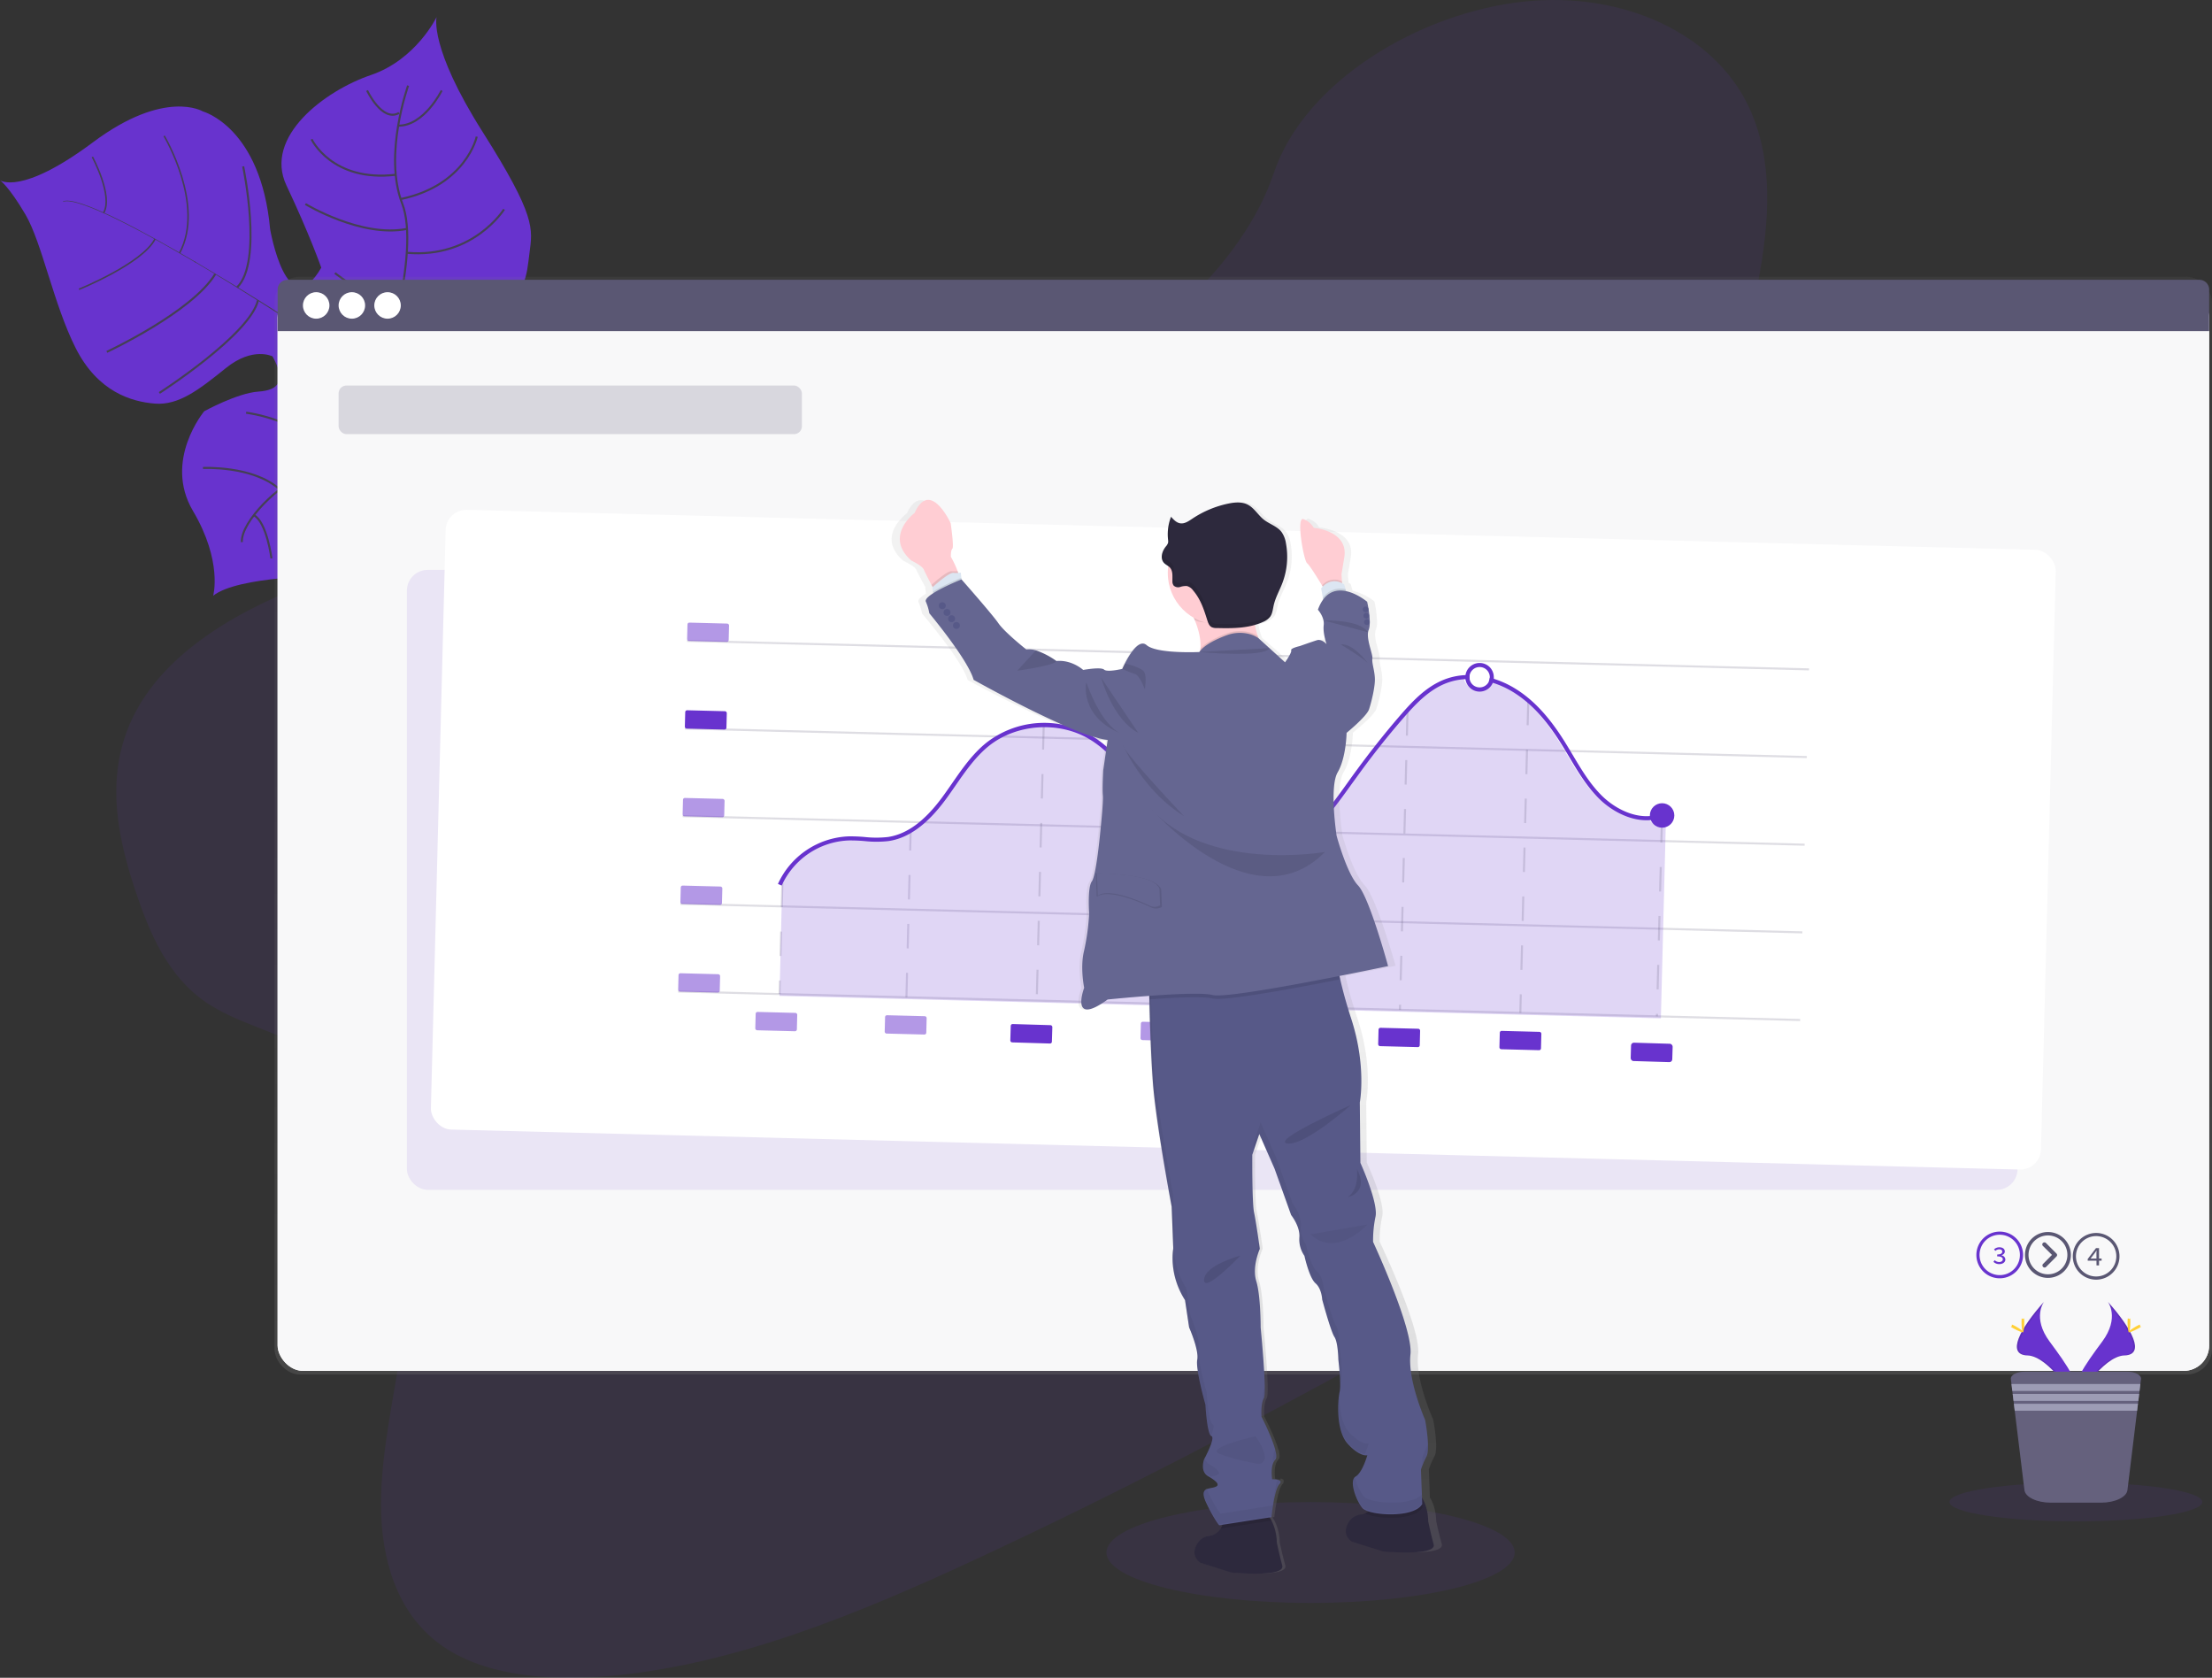 <svg id="ebf8a77a-edff-4dc3-b5b4-de0e5991af45" data-name="Layer 1" xmlns="http://www.w3.org/2000/svg" xmlns:xlink="http://www.w3.org/1999/xlink" width="1084.99" height="822.75" viewBox="0 0 1084.99 822.75"><rect x="0" y="0" width="1084.99" height="822.75" fill="#333333" stroke="none"/><defs><linearGradient id="3dbb7376-c47c-4ca7-b468-761ae3cf9a96" x1="609.82" y1="674.04" x2="609.82" y2="135.71" gradientUnits="userSpaceOnUse"><stop offset="0" stop-color="gray" stop-opacity="0.25"/><stop offset="0.54" stop-color="gray" stop-opacity="0.12"/><stop offset="1" stop-color="gray" stop-opacity="0.1"/></linearGradient><linearGradient id="9599d617-6377-49c4-b753-a452dc901e54" x1="629.86" y1="815.18" x2="629.86" y2="282.75" gradientTransform="translate(-20.86 21.29) rotate(-2.2)" xlink:href="#3dbb7376-c47c-4ca7-b468-761ae3cf9a96"/></defs><title>setup analytics</title><path d="M271.64,47s-3.77,14.71,22.58,56.29,24.52,47.47,23,59.36-1.43,18.4-16.74,33c0,0-45.87,15.06-52,24.45s10.13,43.53,10.13,43.53,15.62,41.47-40.47,57.38c0,0-43.89.06-56.06,9.73,0,0,4.71-16.83-9.93-41.58s5.53-48.88,5.53-48.88,16.24-8.94,26.55-9.63,13.58-5.41,6.95-17.26c0,0-9.59-5-22.87,5.71s-23.2,18.34-34.77,17.44-28.07-5.78-38.9-27.19S78.11,157.67,70,143.85,57.5,127,57.5,127s10.25,7.78,45.64-18.63S157,93.26,157,93.26s28.44,7.64,33,57.79c0,0,8.27,47.79,25.08,18.84,0,0-5.69-16.3-17.06-40.3S217.08,83,239.36,75.44,271.64,47,271.64,47Z" transform="translate(-57.5 -38.62)" fill="#6833ce"/><path d="M88.49,137.59l-.1-.25c7-2.92,39.29,14.57,65.11,29.76l-.14.23C116.94,145.91,93.9,135.35,88.49,137.59Z" transform="translate(-57.5 -38.62)" fill="#444053"/><path d="M152.83,167l.28-.15C173.73,179,198.47,194.42,217,206.94c1.76,1.19,3.59,2.37,5.46,3.48l-.29.47c-1.87-1.12-3.71-2.3-5.48-3.5C198.18,194.88,173.44,179.14,152.83,167Z" transform="translate(-57.5 -38.62)" fill="#444053"/><path d="M221.63,210.59l.46-.36c37.17,22.31,89.46,17,89.92,17l-5.77,6.55C305.78,233.81,259.06,233.05,221.63,210.59Z" transform="translate(-57.5 -38.62)" fill="#444053"/><path d="M257.68,80.61s-12.17,33.89-2.92,57.77-10,83.05-10,83.05-6.39,24.89-16.67,31.11c0,0-14.91,18.51-23.65,20.63s-28.84,20.9-28.31,31.29" transform="translate(-57.5 -38.62)" fill="none" stroke="#444053" stroke-miterlimit="10"/><path d="M274.14,83s-8.58,17.4-21.35,17.25" transform="translate(-57.5 -38.62)" fill="none" stroke="#444053" stroke-miterlimit="10"/><path d="M291.34,105.62s-5.19,23.93-37.34,30.62" transform="translate(-57.5 -38.62)" fill="none" stroke="#444053" stroke-miterlimit="10"/><path d="M304.73,141.28S289.6,165.52,257,162.57" transform="translate(-57.5 -38.62)" fill="none" stroke="#444053" stroke-miterlimit="10"/><path d="M301.9,186.69s-28.47,18.65-50,8.41" transform="translate(-57.5 -38.62)" fill="none" stroke="#444053" stroke-miterlimit="10"/><path d="M237.56,83S245,98.74,253.23,94" transform="translate(-57.5 -38.62)" fill="none" stroke="#444053" stroke-miterlimit="10"/><path d="M210.32,106.91s10,21.12,41.29,17.41" transform="translate(-57.5 -38.62)" fill="none" stroke="#444053" stroke-miterlimit="10"/><path d="M207.3,138.67s27.52,16.72,49.84,12.19" transform="translate(-57.5 -38.62)" fill="none" stroke="#444053" stroke-miterlimit="10"/><path d="M221.79,172.52s21.78,17.37,32,13.38" transform="translate(-57.5 -38.62)" fill="none" stroke="#444053" stroke-miterlimit="10"/><path d="M216.69,185.47s5.89,18.25.1,21.7" transform="translate(-57.5 -38.62)" fill="none" stroke="#444053" stroke-miterlimit="10"/><path d="M197.4,212.84s11.23-11.15,8.1-13.2" transform="translate(-57.5 -38.62)" fill="none" stroke="#444053" stroke-miterlimit="10"/><path d="M176.77,120.22s9.83,46.69-2.94,59.29" transform="translate(-57.5 -38.62)" fill="none" stroke="#444053" stroke-miterlimit="10"/><path d="M135.67,231.31s44.49-28.57,48.37-45.45" transform="translate(-57.5 -38.62)" fill="none" stroke="#444053" stroke-miterlimit="10"/><path d="M109.9,211.17s41.85-19.51,53.2-38.2" transform="translate(-57.5 -38.62)" fill="none" stroke="#444053" stroke-miterlimit="10"/><path d="M138,105.26s20.25,33.78,7.6,57.42" transform="translate(-57.5 -38.62)" fill="none" stroke="#444053" stroke-miterlimit="10" stroke-width="0.75"/><path d="M96.25,180.49s31-12.55,37.27-24.64" transform="translate(-57.5 -38.62)" fill="none" stroke="#444053" stroke-miterlimit="10" stroke-width="0.75"/><path d="M102.79,115.56s10.37,19.12,5.54,27.43" transform="translate(-57.5 -38.62)" fill="none" stroke="#444053" stroke-miterlimit="10" stroke-width="0.75"/><path d="M210.23,228.68s28-3.75,31,3.56" transform="translate(-57.5 -38.62)" fill="none" stroke="#444053" stroke-miterlimit="10"/><path d="M255,286.06s-1.51-30.62-19-42.46" transform="translate(-57.5 -38.62)" fill="none" stroke="#444053" stroke-miterlimit="10"/><path d="M178.22,241s29.39,3.47,39.78,22.64" transform="translate(-57.5 -38.62)" fill="none" stroke="#444053" stroke-miterlimit="10"/><path d="M227.51,308.27s4.54-22.43-16.93-38.29" transform="translate(-57.5 -38.62)" fill="none" stroke="#444053" stroke-miterlimit="10"/><path d="M157.05,268.1s24.38-1.25,37.44,10.34" transform="translate(-57.5 -38.62)" fill="none" stroke="#444053" stroke-miterlimit="10"/><path d="M190.65,312.44s-2.28-17.8-8.64-21.17" transform="translate(-57.5 -38.62)" fill="none" stroke="#444053" stroke-miterlimit="10"/><path d="M568.79,236c-54.87,27.61-114.88,39.65-173.39,48.93s-117.57,16.43-175.23,35.83c-37.08,12.48-76.27,32.69-94.55,64.09C108,415,114.51,447.15,123.83,475.17c7,21.07,16,42.39,35.16,55.27,13.32,8.94,30.61,13.13,45.13,20.74,50.51,26.45,58.7,88.49,50.56,145.56-3.82,26.77-10.38,53.89-10.29,80.13s7.66,52.24,28.48,67.74c20.64,15.36,51.63,18.48,82,16,61.71-5,123.76-30.59,182.86-58.09C668.59,741.65,793.94,669.08,919,596.69c46.26-26.79,92.73-53.71,135.32-85.44,23.65-17.62,47-37.86,57.92-62.08,13.91-30.74,3.3-64.23-24.74-78.06-47-23.2-125.58,7.39-166.11-22.91C899,331.52,896.08,301,899.73,272.35c7.82-61.56,40.14-129.41,15.47-181.5C898.26,55.07,853.68,34.25,805,39.4c-51,5.4-107.52,38.93-122.72,84.13C666.66,170.08,617.24,211.57,568.79,236Z" transform="translate(-57.5 -38.62)" fill="#6833ce" opacity="0.1"/><ellipse cx="642.84" cy="761.32" rx="100.11" ry="24.73" fill="#6833ce" opacity="0.1"/><rect x="134.66" y="135.71" width="950.33" height="538.33" rx="12.49" ry="12.49" fill="url(#3dbb7376-c47c-4ca7-b468-761ae3cf9a96)"/><rect x="136.17" y="143.28" width="947.42" height="528.97" rx="12.49" ry="12.49" fill="#fff"/><rect x="136.17" y="143.28" width="947.42" height="528.97" rx="12.49" ry="12.49" fill="#fff"/><rect x="136.17" y="143.28" width="947.42" height="528.97" rx="12.49" ry="12.49" fill="#5a5773" opacity="0.04"/><path d="M1136.29,175.83H198.49a4.81,4.81,0,0,0-4.81,4.81V201H1141.1V180.64A4.81,4.81,0,0,0,1136.29,175.83Z" transform="translate(-57.5 -38.62)" fill="#5a5773"/><g id="4856ee63-6c9d-47e3-9e79-3603b2312fc4" data-name="buttons"><circle cx="155.09" cy="149.78" r="6.5" fill="#fff"/><circle cx="172.59" cy="149.78" r="6.5" fill="#fff"/><circle cx="190.09" cy="149.78" r="6.5" fill="#fff"/></g><rect x="199.59" y="279.47" width="790" height="304" rx="10.19" ry="10.19" fill="#6833ce" opacity="0.1"/><rect x="272.39" y="298.35" width="790" height="304" rx="10.19" ry="10.19" transform="translate(-45.85 -55.44) rotate(1.46)" fill="#fff"/><line x1="337.02" y1="314.26" x2="887.34" y2="328.25" fill="#f4f4f7" stroke="#5a5773" stroke-miterlimit="10" opacity="0.2"/><line x1="335.93" y1="357.25" x2="886.25" y2="371.24" fill="#f4f4f7" stroke="#5a5773" stroke-miterlimit="10" opacity="0.2"/><line x1="334.84" y1="400.23" x2="885.16" y2="414.22" fill="#f4f4f7" stroke="#5a5773" stroke-miterlimit="10" opacity="0.2"/><line x1="333.74" y1="443.22" x2="884.07" y2="457.21" fill="#f4f4f7" stroke="#5a5773" stroke-miterlimit="10" opacity="0.2"/><line x1="383.76" y1="432.82" x2="382.37" y2="487.47" fill="none" stroke="#5a5773" stroke-miterlimit="10" stroke-dasharray="12" opacity="0.2"/><line x1="332.65" y1="486.21" x2="882.97" y2="500.19" fill="#f4f4f7" stroke="#5a5773" stroke-miterlimit="10" opacity="0.2"/><line x1="444.61" y1="489.05" x2="446.68" y2="407.58" fill="none" stroke="#5a5773" stroke-miterlimit="10" stroke-dasharray="12" opacity="0.2"/><path d="M866.16,439.76c-9.81.85-19.39-4.65-25.26-10.43-6.08-6-10.49-13.38-14.75-20.56-1.35-2.27-2.75-4.61-4.16-6.87-7.43-11.78-14.85-19.7-23.34-24.93a44.44,44.44,0,0,0-9.93-4.54,7,7,0,0,1-1.41,2.14,7,7,0,0,1-4.9,2.15h-.33a7,7,0,0,1-6.75-6.07,30.45,30.45,0,0,0-9.21,1.89c-8.73,3.29-15.36,10.36-21.39,17.33-7.3,8.42-14.34,17.25-20.9,26.26q-2,2.73-4,5.49c-7.12,9.94-14.48,20.21-24,28.24-12.78,10.84-28.15,15.51-41.12,12.5-15.56-3.61-26.69-17.36-34.64-28.94-1-1.5-2-3-3.08-4.53-7.42-11-15.09-22.37-26.41-29-14.91-8.75-35.5-7.24-49,3.57-6.58,5.27-11.52,12.43-16.31,19.35-1.64,2.38-3.34,4.84-5.09,7.2-9,12.09-18.07,18.65-27.85,20.07a52.94,52.94,0,0,1-11.67,0c-2.58-.18-5.25-.38-7.86-.31a37.79,37.79,0,0,0-31.57,19.67L439.85,527l432.31,11,2.42-95.23a6,6,0,0,1-8.42-3Z" transform="translate(-57.5 -38.62)" fill="#6833ce" opacity="0.2"/><line x1="511.95" y1="355.58" x2="508.52" y2="490.68" fill="none" stroke="#5a5773" stroke-miterlimit="10" stroke-dasharray="12" opacity="0.2"/><line x1="572.24" y1="407.27" x2="570.08" y2="492.24" fill="none" stroke="#5a5773" stroke-miterlimit="10" stroke-dasharray="12" opacity="0.2"/><line x1="632.2" y1="417.24" x2="630.26" y2="493.77" fill="none" stroke="#5a5773" stroke-miterlimit="10" stroke-dasharray="12" opacity="0.2"/><line x1="690.39" y1="348.75" x2="686.67" y2="495.2" fill="none" stroke="#5a5773" stroke-miterlimit="10" stroke-dasharray="12" opacity="0.2"/><line x1="749.61" y1="343.64" x2="745.72" y2="496.71" fill="none" stroke="#5a5773" stroke-miterlimit="10" stroke-dasharray="12" opacity="0.2"/><line x1="815.2" y1="401.19" x2="812.72" y2="498.41" fill="none" stroke="#5a5773" stroke-miterlimit="10" stroke-dasharray="12" opacity="0.2"/><path d="M788.12,365.68a7,7,0,0,0-5-1.95,7,7,0,0,0-6.79,5.93,6.79,6.79,0,0,0-.08,1.2c0,.27,0,.54.06.8a7,7,0,0,0,2.09,4.11,6.87,6.87,0,0,0,4.66,2h.33a7,7,0,0,0,4.91-2.14,7.17,7.17,0,0,0,1.41-2.14,6.91,6.91,0,0,0,.5-1.95,5.55,5.55,0,0,0,0-.91A7,7,0,0,0,788.12,365.68Zm-.35,7.2a4.54,4.54,0,0,1-.91,1.31,5,5,0,0,1-8.51-2.58,4.16,4.16,0,0,1-.09-.79,4.8,4.8,0,0,1,.12-1.2,5,5,0,0,1,4.78-3.9h.23a5,5,0,0,1,4.87,4.89c0,.1,0,.21,0,.31A4.65,4.65,0,0,1,787.77,372.88Z" transform="translate(-57.5 -38.62)" fill="#6833ce"/><circle cx="815.26" cy="399.88" r="6" fill="#6833ce"/><path d="M778.26,370.82a4.16,4.16,0,0,0,.09.79c-.68,0-1.36,0-2,.05a30.58,30.58,0,0,0-9.22,1.89c-8.73,3.29-15.36,10.36-21.4,17.33-7.3,8.41-14.34,17.25-20.91,26.25-1.33,1.82-2.64,3.66-4,5.5-7.13,9.94-14.49,20.2-24,28.24-12.79,10.83-28.17,15.5-41.15,12.49C640.13,459.76,629,446,621,434.42c-1-1.49-2.06-3-3.08-4.53-7.43-11-15.11-22.37-26.43-29-14.91-8.75-35.52-7.24-49,3.57C536,409.72,531,416.88,526.21,423.8c-1.65,2.38-3.35,4.85-5.1,7.2-9,12.09-18.08,18.65-27.86,20.07a53.57,53.57,0,0,1-11.67,0,76.47,76.47,0,0,0-7.87-.31,37.72,37.72,0,0,0-32.79,22.12l-1.84-.8a39.8,39.8,0,0,1,34.57-23.32,74.56,74.56,0,0,1,8.08.32,52.05,52.05,0,0,0,11.23,0c9.23-1.33,17.91-7.64,26.54-19.28,1.73-2.33,3.42-4.78,5.06-7.15,4.87-7,9.91-14.31,16.71-19.77a46.11,46.11,0,0,1,51.26-3.73c11.72,6.87,19.53,18.43,27.09,29.62,1,1.5,2,3,3.07,4.51,7.75,11.28,18.55,24.67,33.46,28.12,12.36,2.87,27.09-1.64,39.4-12.07,9.29-7.87,16.6-18,23.65-27.88,1.31-1.84,2.64-3.68,4-5.51,6.61-9,13.68-17.92,21-26.39,6.21-7.16,13-14.43,22.21-17.88a32.75,32.75,0,0,1,9.94-2c.67,0,1.36-.06,2,0A4.8,4.8,0,0,0,778.26,370.82Z" transform="translate(-57.5 -38.62)" fill="#6833ce"/><path d="M873.11,439.44c-11.73,4.38-24.13-2.16-31.19-9.1-6.08-6-10.49-13.39-14.75-20.57-1.35-2.26-2.75-4.61-4.17-6.86-7.43-11.79-14.85-19.71-23.35-24.94a44.6,44.6,0,0,0-9.93-4.53c-.64-.21-1.29-.39-2-.56a4.65,4.65,0,0,0,.49-1.95c.66.17,1.31.36,2,.56a46.34,46.34,0,0,1,10.47,4.78c8.78,5.39,16.4,13.51,24,25.57,1.43,2.28,2.83,4.63,4.2,6.92,4.2,7.06,8.54,14.37,14.43,20.15,6.63,6.52,18.24,12.71,29.09,8.66Z" transform="translate(-57.5 -38.62)" fill="#6833ce"/><rect x="394.64" y="344.15" width="20.4" height="9" rx="0.9" ry="0.9" transform="translate(-48.51 -48.8) rotate(1.46)" fill="#6833ce" opacity="0.5"/><rect x="393.54" y="387.13" width="20.4" height="9" rx="0.9" ry="0.9" transform="translate(-47.42 -48.76) rotate(1.46)" fill="#6833ce"/><rect x="392.45" y="430.12" width="20.4" height="9" rx="0.9" ry="0.9" transform="translate(-46.33 -48.71) rotate(1.46)" fill="#6833ce" opacity="0.5"/><rect x="391.36" y="473.1" width="20.4" height="9" rx="0.9" ry="0.9" transform="translate(-45.24 -48.67) rotate(1.46)" fill="#6833ce" opacity="0.5"/><rect x="390.27" y="516.09" width="20.4" height="9" rx="0.9" ry="0.9" transform="translate(-44.15 -48.63) rotate(1.46)" fill="#6833ce" opacity="0.5"/><rect x="428.1" y="535.06" width="20.4" height="9" rx="0.9" ry="0.9" transform="translate(-43.65 -49.59) rotate(1.46)" fill="#6833ce" opacity="0.5"/><rect x="491.58" y="536.67" width="20.4" height="9" rx="0.9" ry="0.9" transform="translate(-43.59 -51.2) rotate(1.46)" fill="#6833ce" opacity="0.5"/><rect x="555.48" y="538.29" width="20.4" height="9" rx="0.9" ry="0.9" transform="matrix(1, 0.03, -0.03, 1, -43.53, -52.82)" fill="#6833ce"/><rect x="617.05" y="539.86" width="20.4" height="9" rx="0.9" ry="0.9" transform="translate(-43.47 -54.39) rotate(1.46)" fill="#6833ce" opacity="0.5"/><rect x="677.22" y="541.39" width="20.4" height="9" rx="0.9" ry="0.9" transform="translate(-43.41 -55.91) rotate(1.46)" fill="#6833ce" opacity="0.5"/><rect x="733.63" y="542.82" width="20.4" height="9" rx="0.9" ry="0.9" transform="translate(-43.36 -57.35) rotate(1.46)" fill="#6833ce"/><rect x="793.1" y="544.33" width="20.4" height="9" rx="0.9" ry="0.9" transform="translate(-43.3 -58.86) rotate(1.46)" fill="#6833ce"/><rect x="859.69" y="546.03" width="20.4" height="9" rx="1.39" ry="1.39" transform="matrix(1, 0.03, -0.03, 1, -43.23, -60.55)" fill="#6833ce"/><path d="M1038.37,644.11a9.9,9.9,0,1,1-7,2.9,9.85,9.85,0,0,1,7-2.9m0-1.54A11.45,11.45,0,1,0,1049.82,654,11.44,11.44,0,0,0,1038.37,642.57Z" transform="translate(-57.5 -38.62)" fill="#6833ce"/><path d="M1035.3,657.38l.6-.8a3.18,3.18,0,0,0,2.19.91c1,0,1.79-.51,1.79-1.32s-.73-1.46-2.75-1.46v-.92c1.8,0,2.48-.6,2.48-1.38s-.61-1.15-1.5-1.15a2.93,2.93,0,0,0-1.89.77l-.64-.77a4,4,0,0,1,2.58-1c1.55,0,2.7.75,2.7,2.06,0,.92-.67,1.53-1.65,1.86v.05a2.15,2.15,0,0,1,1.92,2c0,1.42-1.34,2.28-2.94,2.28A3.87,3.87,0,0,1,1035.3,657.38Z" transform="translate(-57.5 -38.62)" fill="#6833ce"/><path d="M1085.66,644.78a9.9,9.9,0,1,1-7,2.9,9.84,9.84,0,0,1,7-2.9m0-1.54a11.45,11.45,0,1,0,11.45,11.45A11.44,11.44,0,0,0,1085.66,643.24Z" transform="translate(-57.5 -38.62)" fill="#5a5773"/><path d="M1085.81,653.49c0-.49,0-1.11.07-1.6h-.07c-.28.43-.6.86-.88,1.29l-2,2.61h5.41v1.05h-6.81V656l4.06-5.34h1.49v8.5h-1.24Z" transform="translate(-57.5 -38.62)" fill="#5a5773"/><path d="M1059.57,648.15a1.05,1.05,0,0,1,1.47,0l5.16,5.18a1,1,0,0,1,0,1.44l-5.08,5.1a1,1,0,0,1-1.48,0,1,1,0,0,1,0-1.47L1064,654l-4.43-4.38a1,1,0,0,1,0-1.48Z" transform="translate(-57.5 -38.62)" fill="#5a5773"/><path d="M1050.77,654A11.25,11.25,0,1,0,1062,642.77,11.24,11.24,0,0,0,1050.77,654Zm1.73,0a9.53,9.53,0,1,1,2.79,6.72A9.42,9.42,0,0,1,1052.5,654Z" transform="translate(-57.5 -38.62)" fill="#5a5773"/><rect x="166.09" y="189.05" width="227.24" height="23.85" rx="3.86" ry="3.86" fill="#5a5773" opacity="0.2"/><path d="M764.69,795.76c-1.66-6-2.74-11.3-2.74-11.3s.07-6.6-3.08-11.45l-.06-1.65h0l-.47-12.2a41.53,41.53,0,0,1,2.83-6.51c2.06-3.92-.68-17.88-.68-17.88s-8.91-19.49-7.41-32.13-18.86-55.15-18.86-55.15a54.52,54.52,0,0,1,1.28-12.41,10.15,10.15,0,0,0,.14-2.6c0-.11,0-.2,0-.32,0,0,0,.07,0,.1-.59-8.27-7.74-23.55-7.74-23.55l-.26-29.63s3.51-17.62-4.22-40.78c-2.69-8.08-4.47-14.56-5.63-19.58-.13-.56-.26-1.11-.37-1.63,14-2.69,24.61-4.88,24.61-4.88s-9.45-33.75-15.18-39.5S716,448.4,716,448.4s-3.79-23.95.56-31.16,4.55-19.36,4.55-19.36,10.26-8.08,11.45-11.53,3.09-11.21,2.94-15.26-1.62-7.61-1.26-9.76-3.47-10.1-1.86-14a10.56,10.56,0,0,0,.56-3.72s0-.08,0-.11,0,0,0-.05a51.94,51.94,0,0,0-1.31-9.95,28.26,28.26,0,0,0-10.66-5.19l-.27-.9L720,325c-.36-.22-.71-.41-1.06-.58l-.06-.87-.23-3.45L720,312.3c2.72-13.65-15.39-15-15.39-15a9.45,9.45,0,0,0-5.29-4.28c-3.68-1.14.18,20.36,1.93,21.67,1.31,1,5.52,7.62,7.55,10.88h0l.32.53a9.42,9.42,0,0,0-.79.9l.87,4.67.13.71a19.72,19.72,0,0,0-2.69,5s3.44,3.5,2.94,7.57,1.36,9.05,1.45,9.32c-.2-.22-2.62-2.64-4.91-1.94s-8.7,2.89-8.7,2.89-4.81,1-4.33,2.09-3.08,5.88-3.08,5.88l-13.48-11.83c-.14-.36-.29-.72-.42-1.1a30.33,30.33,0,0,1-1.34-5.35,30.6,30.6,0,0,0,4.11-1.49,9,9,0,0,0,3.51-2.44c1.25-1.61,1.42-3.73,1.88-5.69.88-3.82,3-7.28,4.41-10.94A35.07,35.07,0,0,0,690.52,305a12.83,12.83,0,0,0-2.21-5.58c-2.24-2.84-6.13-3.88-9-6.1s-4.84-5.71-8.17-7.34c-3-1.46-6.6-1.14-9.9-.46A53.1,53.1,0,0,0,643,292.91c-1.85,1.19-3.88,2.57-6.08,2.26-1.88-.27-3.31-1.71-4.57-3.09,0-.06,0-.12.05-.18l-.15-.17a22.91,22.91,0,0,0-1.64,9.81q0,.78.12,1.56c0,.18,0,.36.05.54a3.38,3.38,0,0,1,0,.45v0a2.7,2.7,0,0,1-.07.69,5.06,5.06,0,0,1-1.15,1.81,10.42,10.42,0,0,0-1,1.48c0-.18.1-.36.16-.53a7.68,7.68,0,0,0-1.19,4.15,4.07,4.07,0,0,0,1.09,2.89,14.15,14.15,0,0,0,2.19,1.63,24.12,24.12,0,0,0-.22,4.35,25.12,25.12,0,0,0,13.08,21l.48,1.1c1.83,4.31,3.28,9.36,2.91,14.09,0,.35-.07.69-.12,1-.16.18-.31.37-.45.56h0s-21.47,1-26.7-3.35-12.33,11.67-12.33,11.67-7.64,1.79-9.23.36-10.57.19-10.57.19a19.45,19.45,0,0,0-13.61-4.38A39.64,39.64,0,0,0,564,357.7h0l-.24-.08h0a11.06,11.06,0,0,0-4.87-.43s-10.89-8.32-14.15-12.89-18.6-21.38-18.67-21.45L526,322l-.26-2.52a10.24,10.24,0,0,1-1.31.16q-.13-.37-.33-.87a48.16,48.16,0,0,0-3.39-7s-.12-3.2.78-4-.87-12.5-.87-12.5-10.37-21.88-18.26-4.94c0,0-15.7,11.37-1.69,23.36,0,0,5.5,2.4,6.34,4.44.55,1.33,2.53,5,3.86,7.46l.59,1.1-.15.13.28,2.08.11.81c-2.49,1.55-4.16,3.05-3.7,4.11a23.92,23.92,0,0,1,1.76,5.69s19.6,22.71,22.41,32.62c0,0,51.3,27.88,67.88,29.38l-2.28,15s-.54,9-.2,12.16-1.3,17.75-1.3,17.75-2,21.41-4.34,24.48-1.38,15.83-1.38,15.83a107.23,107.23,0,0,1-2.6,18.23c-2.11,8.18,0,18.12,0,18.12s-7.62,19.49,11.89,5.73c0,0,9.81-1,21.11-1.81,0,.37,0,.74,0,1.13,0,1.46.06,3,.11,4.7.27,11,.79,26.11,1.72,37.53,1.66,20.19,9.36,60,9.36,60l.77,20.11a27.34,27.34,0,0,0-.35,5.77,37.36,37.36,0,0,0,6.19,19.92l2.06,13.36s4,8.69,4.22,14a7.35,7.35,0,0,1-.1,1.29,9.22,9.22,0,0,0-.1,2.06c0,6.1,4.26,20.53,4.26,20.53s.79,14.68,3,15.45c1.91.66-2.19,8.56-3.41,10.84,0-.14-.07-.28-.1-.42l-.25.45a10.32,10.32,0,0,0-.55,3.74,5.35,5.35,0,0,0,2.64,5.07c4.28,2.4,6.61,4.44,3.09,5.43a38.39,38.39,0,0,0-3.84,1l-.2-.48A2.34,2.34,0,0,0,648.2,771c-.06,1.07.36,2.63,1.5,4.93,3.82,7.74,6.38,10.63,6.38,10.63l1.68-.26a8.41,8.41,0,0,1-.91,1.86,7,7,0,0,1-2.4,2.3,7.66,7.66,0,0,1-3,1.15,8.47,8.47,0,0,0-6.12,3.27c-2.08,2.92-3.31,6.84,1.16,10.07l15.94,4.82s27.19,2.48,25.52-3.54-2.74-11.3-2.74-11.3a24.13,24.13,0,0,0-2.61-10.68,12.19,12.19,0,0,0-1-1.55l.95-.15s1.47-13.49,4-16.14c.58-.62.7-1.07.55-1.42.24-.74-.46-1.14-1.36-1.35-.06.18-.12.35-.17.54A12.65,12.65,0,0,0,683,764s-1.15-7,1.61-9.66a2.67,2.67,0,0,0,.47-2.11,11.38,11.38,0,0,0-.4-2.85s-.06.11-.1.17c-1.69-6.32-6.95-16.27-6.95-16.27s-.46-6.38,1.2-9-1.56-34.7-1.56-34.7.06-15.57-2.2-22.73S676.84,651,676.84,651s0-.17-.07-.46a.49.49,0,0,0,.05-.11s-.13-1-.35-2.44c0,0,0,.1,0,.15-.6-4.1-1.73-11.52-2.48-14.94-1.07-4.86-.87-28.33-.87-28.33l3.58-10.16,7.7,17,8.36,22.71s3.9,4.71,4.17,9.63c0,.24,0,.48,0,.72,0,.53,0,1,0,1.54a13.69,13.69,0,0,0,2.6,8.11s2.4,10.78,5.58,13.43,3.4,8,3.4,8,4.34,15.61,6.21,18.31c1.57,2.28,1.9,8.69,2,10.65h0c0,.36,0,.57,0,.57s.74,5.61.9,10.35c0,.58,0,1.15,0,1.68,0,0,0-.08,0-.12a16.65,16.65,0,0,1-.31,3.85c0,.06,0,.14-.06.22,0-.27,0-.54,0-.8a40.35,40.35,0,0,0-.75,9.86c.12,5.67,1.24,12.34,4.82,16.15,6.2,6.59,9.91,5.59,9.91,5.59s-2.53,8.63-6,10.47a1.78,1.78,0,0,0-.36.25c0-.16-.08-.33-.11-.49a4.13,4.13,0,0,0-.91,3.21c-.11,3.76,2.49,9.75,4.84,12.46a7.05,7.05,0,0,0,3,1.62,5.07,5.07,0,0,1-.54.36,10.62,10.62,0,0,1-1.19.62,5.76,5.76,0,0,1-1.78.54,8.42,8.42,0,0,0-6.11,3.27c-2.08,2.91-3.32,6.83,1.15,10.06l15.95,4.82S766.36,801.78,764.69,795.76Z" transform="translate(-57.5 -38.62)" fill="url(#9599d617-6377-49c4-b753-a452dc901e54)"/><path d="M661.73,809.8,646.3,805c-4.33-3.24-3.15-7.16-1.13-10.07a8.1,8.1,0,0,1,5.91-3.27,7.14,7.14,0,0,0,2.87-1.14,6.84,6.84,0,0,0,2.33-2.3,11.33,11.33,0,0,0,1.51-5.95s16.53-5.54,21.29-.82a12.31,12.31,0,0,1,2.14,2.89A24.81,24.81,0,0,1,683.77,795s1.05,5.28,2.67,11.3S661.73,809.8,661.73,809.8Z" transform="translate(-57.5 -38.62)" fill="#2d293d"/><path d="M736,799.43l-15.44-4.84c-4.33-3.24-3.14-7.16-1.13-10.07a8.05,8.05,0,0,1,5.91-3.26,5.42,5.42,0,0,0,1.72-.54,9.43,9.43,0,0,0,1.16-.61c4.17-2.51,3.83-8.25,3.83-8.25s16.53-5.54,21.3-.82a12.17,12.17,0,0,1,1.68,2.11c3.06,4.85,3,11.47,3,11.47s1.06,5.29,2.67,11.3S736,799.43,736,799.43Z" transform="translate(-57.5 -38.62)" fill="#2d293d"/><path d="M679.08,781.41a12.31,12.31,0,0,1,2.14,2.89h0l-24.94,3.87a11.33,11.33,0,0,0,1.51-5.95S674.32,776.69,679.08,781.41Z" transform="translate(-57.5 -38.62)" opacity="0.1"/><path d="M755,773.15l.18,4.69c-3.64,6.57-22.55,5.89-28.15,2.88a9.43,9.43,0,0,0,1.16-.61c4.17-2.51,3.83-8.25,3.83-8.25s16.53-5.54,21.3-.82A12.17,12.17,0,0,1,755,773.15Z" transform="translate(-57.5 -38.62)" opacity="0.1"/><path d="M757.2,752.82a41.78,41.78,0,0,0-2.73,6.5l.65,16.82c-4,7.19-26.23,5.7-29.36,2s-6.7-13.6-3.36-15.44,5.78-10.45,5.78-10.45-3.59,1-9.6-5.6-4.89-21.78-4-25.44-.62-15.76-.62-15.76-.11-8.52-1.92-11.22-6-18.32-6-18.32-.2-5.33-3.29-8-5.42-13.44-5.42-13.44a14,14,0,0,1-2.48-9.07c.43-5.35-4.05-10.94-4.05-10.94l-8.12-22.71-7.48-17-3.45,10.16s-.16,23.46.88,28.32,2.82,17.81,2.82,17.81-3.94,8.68-1.74,15.84,2.15,22.74,2.15,22.74,3.16,32.08,1.55,34.7-1.14,9-1.14,9,9.45,18.4,6.78,21.06-1.55,9.65-1.55,9.65,6-.23,3.5,2.43-3.85,16.14-3.85,16.14l-25.63,4s-2.48-2.89-6.19-10.64.37-7.05,3.76-8,1.15-3-3-5.43-2-8.24-2-8.24,5.77-10.67,3.61-11.44-2.94-15.45-2.94-15.45-4.93-17.3-4-22-4-15.84-4-15.84l-2-13.36C630.5,663.23,633,651,633,651l-.8-20.66s-7.5-39.8-9.13-60c-1-12.94-1.57-30.62-1.81-41.66-.14-6.2-.19-10.3-.19-10.3l91.62-13.12s.07,4.25,2.19,13.6c1.13,5,2.86,11.5,5.48,19.59,7.5,23.16,4.13,40.78,4.13,40.78l.29,29.63s8.85,19.49,7.41,26.37A56.78,56.78,0,0,0,731,647.63s19.76,42.53,18.33,55.17,7.2,32.13,7.2,32.13S759.18,748.9,757.2,752.82Z" transform="translate(-57.5 -38.62)" fill="#575988"/><path d="M700.34,643.91l27.86-4.81S713,655.9,700.34,643.91Z" transform="translate(-57.5 -38.62)" opacity="0.05"/><path d="M723.1,611.9s1.34,9.86-4.59,13.82C718.51,625.72,729.31,623.6,723.1,611.9Z" transform="translate(-57.5 -38.62)" opacity="0.1"/><path d="M720.17,580.45s-22.67,20.17-31.24,18.9S720.17,580.45,720.17,580.45Z" transform="translate(-57.5 -38.62)" opacity="0.1"/><path d="M666,654.29S648.36,659,648.1,666.17,666,654.29,666,654.29Z" transform="translate(-57.5 -38.62)" opacity="0.1"/><path d="M673.31,742.93s-24.94,5.65-17.69,8.57,19.07,5,19.07,5S682.79,756.64,673.31,742.93Z" transform="translate(-57.5 -38.62)" opacity="0.05"/><g opacity="0.05"><path d="M650.74,756.76a5,5,0,0,1-2.43-3.55l-.24.46s-2.13,5.84,2,8.24c.48.27.92.54,1.35.81.73-.17,1.54-.3,2.3-.53C657.14,761.21,654.89,759.16,650.74,756.76Z" transform="translate(-57.5 -38.62)"/><path d="M683,753.82c.67-.67.58-2.3.08-4.39-1.07,1.7-1.25,4.27-1.19,6.22A4.89,4.89,0,0,1,683,753.82Z" transform="translate(-57.5 -38.62)"/><path d="M675.1,648a29,29,0,0,0-1.4,7.89,31.11,31.11,0,0,1,1.74-5.46S675.31,649.52,675.1,648Z" transform="translate(-57.5 -38.62)"/><path d="M732.19,634.64a10,10,0,0,0,.15-2.34c-.26,1.61-.42,3.09-.53,4.39C731.92,636,732.05,635.34,732.19,634.64Z" transform="translate(-57.5 -38.62)"/><path d="M677.41,723.75c.32-.53.45-2.3.45-4.75a16.13,16.13,0,0,0-1,6A5.71,5.71,0,0,1,677.41,723.75Z" transform="translate(-57.5 -38.62)"/><path d="M684.23,763.7c-1.57,4.86-2.43,13.19-2.43,13.19l-25.63,4S653.69,778,650,770.23c-.32-.68-.59-1.29-.8-1.85-1.51.77-2.06,2.39.15,7,3.71,7.75,6.18,10.64,6.18,10.64l25.63-4s1.4-13.49,3.86-16.15C686.21,764.59,685.38,764,684.23,763.7Z" transform="translate(-57.5 -38.62)"/><path d="M648.74,726.77s.78,14.69,2.94,15.46h0c1-2.48,1.61-4.81.64-5.15-2.16-.77-2.94-15.46-2.94-15.46s-4.93-17.29-4-22-4-15.84-4-15.84l-2-13.35c-8.17-12.91-5.66-25.16-5.66-25.16l-.8-20.65s-7.5-39.8-9.13-60c-1-12.93-1.57-30.62-1.81-41.66,0-2-.08-3.76-.11-5.25l-.73.1s0,4.1.18,10.3c.25,11,.77,28.72,1.82,41.65,1.63,20.2,9.13,60,9.13,60L633,650.4s-2.51,12.25,5.66,25.16l2,13.36s4.91,11.11,4,15.83S648.74,726.77,648.74,726.77Z" transform="translate(-57.5 -38.62)"/><path d="M726.41,772.4a24.66,24.66,0,0,1-4.47-9.95c-2.54,2.47.84,11.56,3.81,15.1,3.13,3.72,25.36,5.21,29.35-2l-.16-4.06C749.41,777.44,729.36,775.92,726.41,772.4Z" transform="translate(-57.5 -38.62)"/><path d="M757.84,747.1a41.78,41.78,0,0,0-2.73,6.5l.11,3c.44-1.11,1.08-2.59,2-4.35a13,13,0,0,0,.73-5.31C757.89,747,757.87,747.05,757.84,747.1Z" transform="translate(-57.5 -38.62)"/><path d="M726.92,751.65a42.06,42.06,0,0,0,1.9-5.14s-3.59,1-9.6-5.6c-4.37-4.8-5-14.15-4.61-20.29-.93,3.66-2.05,18.84,4,25.43C722.5,750.36,725.39,751.43,726.92,751.65Z" transform="translate(-57.5 -38.62)"/><path d="M714,704.86a116.39,116.39,0,0,1,.91,12.6,16.38,16.38,0,0,1,.36-2c.93-3.66-.62-15.75-.62-15.75s-.11-8.53-1.92-11.23-6-18.32-6-18.32-.2-5.32-3.29-8S698,648.75,698,648.75a13.93,13.93,0,0,1-2.48-9.07c.43-5.35-4-10.93-4-10.93L683.33,606l-7.48-17L672.4,599.2s0,1.26,0,3.24l2.8-8.25,7.48,17,8.13,22.72s4.48,5.59,4,10.93a14,14,0,0,0,2.48,9.08s2.34,10.78,5.42,13.44,3.3,8,3.3,8,4.22,15.62,6,18.32S714,704.86,714,704.86Z" transform="translate(-57.5 -38.62)"/></g><path d="M716.8,312.43l-1.3,7.84.23,3.45.16,2.55-8.84,1.26-1.07-1.8h0c-2-3.26-6.05-9.89-7.32-10.89-1.7-1.31-5.46-22.81-1.89-21.67a9.34,9.34,0,0,1,5.12,4.29S719.42,298.79,716.8,312.43Z" transform="translate(-57.5 -38.62)" fill="#ffcdd3"/><path d="M715.89,326.27l-8.84,1.26-1.07-1.8h0a7.85,7.85,0,0,1,9.75-2Z" transform="translate(-57.5 -38.62)" opacity="0.1"/><path d="M718.3,330.4l-11.61,3.16-.32-1.73-.84-4.67s4.4-6.36,11.28-2l.68,2.37Z" transform="translate(-57.5 -38.62)" fill="#dce6f2"/><path d="M527.86,320.55l-12.24,7.2s-.52-1-1.23-2.32c-1.28-2.45-3.2-6.14-3.74-7.46-.82-2-6.14-4.46-6.14-4.46-13.57-12,1.61-23.35,1.61-23.35,7.61-16.93,17.68,5,17.68,5s1.72,11.67.85,12.5-.75,4-.75,4a46.85,46.85,0,0,1,3.29,7C527.63,319.83,527.86,320.55,527.86,320.55Z" transform="translate(-57.5 -38.62)" fill="#ffcdd3"/><path d="M527.86,320.55l-12.24,7.2s-.52-1-1.23-2.32c1.71-1.54,7.77-6.86,9.84-6.71a15.89,15.89,0,0,0,3,0C527.63,319.83,527.86,320.55,527.86,320.55Z" transform="translate(-57.5 -38.62)" opacity="0.1"/><path d="M529.28,324.29l-13.78,7.46-.4-3-.28-2.08s7.88-7.29,10.29-7.12a12.87,12.87,0,0,0,3.67-.15l.26,2.53Z" transform="translate(-57.5 -38.62)" fill="#dce6f2"/><path d="M684.72,365.38s-61,9.27-49.7,5.11c7.87-2.9,10.85-8.09,11.29-13.74.36-4.73-1-9.78-2.82-14.09a61,61,0,0,0-5.91-10.86S683.43,304.23,675,328a37.34,37.34,0,0,0-2.23,11.2,31.14,31.14,0,0,0,1.63,11.19A33.47,33.47,0,0,0,684.72,365.38Z" transform="translate(-57.5 -38.62)" fill="#ffcdd3"/><path d="M675,328a37.34,37.34,0,0,0-2.23,11.2c-4.27,3.88-9.12,3.82-15.33,4.06-4.78.18-10,1.54-13.92-.61a61,61,0,0,0-5.91-10.86S683.43,304.23,675,328Z" transform="translate(-57.5 -38.62)" opacity="0.1"/><circle cx="598.16" cy="280.96" r="25.36" fill="#ffcdd3"/><path d="M684.72,365.38s-61,9.27-49.7,5.11c7.87-2.9,10.85-8.09,11.29-13.74,2.93-3.42,9-6,12.85-7.46a18.4,18.4,0,0,1,11.1-.61,15.3,15.3,0,0,1,4.11,1.72A33.47,33.47,0,0,0,684.72,365.38Z" transform="translate(-57.5 -38.62)" opacity="0.1"/><path d="M718.3,330.4l-11.61,3.16-.32-1.73a10.37,10.37,0,0,1,11.12-4.29Z" transform="translate(-57.5 -38.62)" opacity="0.1"/><path d="M529.28,324.29l-13.78,7.46-.4-3c4.91-3.16,13.22-6.53,13.94-6.82Z" transform="translate(-57.5 -38.62)" opacity="0.1"/><path d="M714.9,518.85c-23.58,4.66-57.17,10.84-62.59,9.41-4.5-1.18-18.69-.49-31,.41-.14-6.2-.19-10.3-.19-10.3l91.62-13.12S712.78,509.5,714.9,518.85Z" transform="translate(-57.5 -38.62)" opacity="0.1"/><path d="M738.36,512.37s-77.63,16.42-86.12,14.19-51.43,2.19-51.43,2.19c-18.88,13.73-11.52-5.74-11.52-5.74s-2.09-9.94-.06-18.12a111,111,0,0,0,2.5-18.22s-.92-12.76,1.31-15.83,4.17-24.47,4.17-24.47,1.57-14.57,1.24-17.75.17-12.16.17-12.16l2.19-15c-16-1.52-65.74-29.46-65.74-29.46-2.73-9.92-21.73-32.64-21.73-32.64a24.24,24.24,0,0,0-1.71-5.69c-1.41-3.36,17.49-10.91,17.49-10.91s14.94,16.91,18.1,21.48,13.72,12.9,13.72,12.9a10.53,10.53,0,0,1,4.71.44,1.36,1.36,0,0,1,.25.07h0a38.36,38.36,0,0,1,9.75,5.11c7.64-.72,13.17,4.4,13.17,4.4s8.68-1.61,10.23-.18,8.94-.34,8.94-.34,6.85-16.05,11.92-11.66,25.85,3.38,25.85,3.38c2.63-3.79,9.26-6.69,13.42-8.21a18.4,18.4,0,0,1,11.1-.61,14.37,14.37,0,0,1,4.47,2l13.08,11.86s3.44-4.82,3-5.87,4.19-2.08,4.19-2.08,6.1-2.16,8.42-2.88,4.56,1.72,4.75,1.94c-.08-.27-1.88-5.36-1.41-9.32s-2.85-7.57-2.85-7.57c6.75-18.6,24.16-3.91,24.16-3.91s2.3,9.93.74,13.83,2.16,11.86,1.82,14,1.07,5.72,1.23,9.76S730.18,383,729,386.49,718,398,718,398s-.17,12.16-4.37,19.35-.51,31.16-.51,31.16,5,18.57,10.53,24.33S738.36,512.37,738.36,512.37Z" transform="translate(-57.5 -38.62)" fill="#656691"/><path d="M619.05,376.65s-2.61-6.94-4.77-7.49a50.66,50.66,0,0,1-6.28-2.53l1.27-2.68s8.09,1.89,9.45,4.18S619.05,376.65,619.05,376.65Z" transform="translate(-57.5 -38.62)" opacity="0.1"/><path d="M575.66,362.75c-.35,2.15-19.22,4.79-19.22,4.79l9.21-10h0l.24.08h0A38.36,38.36,0,0,1,575.66,362.75Z" transform="translate(-57.5 -38.62)" opacity="0.1"/><circle cx="462.2" cy="297.02" r="1.7" fill="#575988"/><circle cx="464.51" cy="300.34" r="1.7" fill="#575988"/><circle cx="466.76" cy="303.4" r="1.7" fill="#575988"/><circle cx="469.13" cy="306.72" r="1.7" fill="#575988"/><circle cx="669.83" cy="298.81" r="1.39" fill="#575988"/><circle cx="670.16" cy="301.94" r="1.39" fill="#575988"/><circle cx="670.47" cy="305.07" r="1.39" fill="#575988"/><path d="M621.38,434.35c-.21-.25,50.12,58.52,86,22.06C707.42,456.41,648.85,466.66,621.38,434.35Z" transform="translate(-57.5 -38.62)" opacity="0.1"/><path d="M595,466.92s28.75-.32,32.07,7.82l.33,8.6a5.48,5.48,0,0,1-5.34.21c-3-1.46-20.66-9.61-26.62-5.13Z" transform="translate(-57.5 -38.62)" opacity="0.1"/><path d="M595.55,466.9s27.5-.31,30.67,7.46l.32,8.19a5.27,5.27,0,0,1-5.11.2c-2.83-1.38-19.76-9.16-25.46-4.88Z" transform="translate(-57.5 -38.62)" fill="#656691"/><path d="M608.29,404a92.63,92.63,0,0,0,11.88,18.67,74.82,74.82,0,0,0,18.09,16.18S608.93,407.88,608.29,404Z" transform="translate(-57.5 -38.62)" opacity="0.1"/><path d="M597.61,370.94s5.59,20.5,18.21,27.05Z" transform="translate(-57.5 -38.62)" opacity="0.1"/><path d="M590.35,373.31c-.14-.38-3.63,16.52,16.9,25C607.25,398.32,598.57,395.74,590.35,373.31Z" transform="translate(-57.5 -38.62)" opacity="0.1"/><path d="M715.23,354.61c-.32,0,10.21,6.16,13.11,9.09C728.34,363.7,721.28,354,715.23,354.61Z" transform="translate(-57.5 -38.62)" opacity="0.1"/><path d="M649.7,342.82c.41,1.29.91,2.7,2.11,3.34a5.16,5.16,0,0,0,2.41.44c7.74.19,15.79.22,22.82-3a8.62,8.62,0,0,0,3.4-2.45c1.21-1.6,1.37-3.72,1.81-5.68.85-3.82,2.86-7.28,4.26-10.94a36.12,36.12,0,0,0,1.76-19.42,13,13,0,0,0-2.15-5.58c-2.16-2.85-5.94-3.89-8.74-6.11s-4.68-5.72-7.91-7.35c-2.91-1.47-6.39-1.15-9.58-.48A50.22,50.22,0,0,0,642.3,293c-1.79,1.19-3.75,2.57-5.88,2.25-1.87-.27-3.27-1.78-4.52-3.19a23.65,23.65,0,0,0-1.47,11.11,4.93,4.93,0,0,1,0,1.67,5.06,5.06,0,0,1-1.11,1.8c-1.82,2.29-2.88,5.83-.91,8,.86.94,2.14,1.42,3,2.38,1.5,1.73,1.12,4.31,1.17,6.59a3.37,3.37,0,0,0,.65,2.22,3.28,3.28,0,0,0,3.15.63,8.47,8.47,0,0,1,3.32-.45,5.49,5.49,0,0,1,3,2.12C646.41,332.48,648,337.41,649.7,342.82Z" transform="translate(-57.5 -38.62)" fill="#2d293d"/><g opacity="0.1"><path d="M681.21,339.14a8.56,8.56,0,0,1-3.39,2.44c-7,3.25-15.08,3.22-22.83,3a5.33,5.33,0,0,1-2.41-.44c-1.19-.64-1.7-2.06-2.11-3.35-1.7-5.4-3.29-10.34-7-14.74a5.54,5.54,0,0,0-3-2.11,8.63,8.63,0,0,0-3.32.44,3.3,3.3,0,0,1-3.16-.62,3.46,3.46,0,0,1-.65-2.23c-.05-2.28.33-4.86-1.16-6.58-.84-1-2.12-1.44-3-2.39a5,5,0,0,1-.68-5.06c-1.27,2.2-1.75,5-.1,6.8.85.94,2.14,1.42,3,2.39,1.5,1.72,1.12,4.3,1.17,6.58a3.37,3.37,0,0,0,.65,2.22,3.28,3.28,0,0,0,3.15.63,8.66,8.66,0,0,1,3.32-.45,5.49,5.49,0,0,1,3,2.12c3.75,4.4,5.33,9.33,7,14.74.41,1.29.91,2.7,2.11,3.35a5.28,5.28,0,0,0,2.41.44c7.74.18,15.79.21,22.82-3a8.7,8.7,0,0,0,3.4-2.44,7.05,7.05,0,0,0,1-2.1C681.37,338.9,681.3,339,681.21,339.14Z" transform="translate(-57.5 -38.62)"/><path d="M630.49,304.11a3.59,3.59,0,0,0,.72-1.31,4.63,4.63,0,0,0,0-1.66,23.48,23.48,0,0,1,.83-9.21l-.15-.17a23.66,23.66,0,0,0-1.47,11.11A6.5,6.5,0,0,1,630.49,304.11Z" transform="translate(-57.5 -38.62)"/></g><path d="M645.77,358.35s31.81,3,34.48-1.89" transform="translate(-57.5 -38.62)" opacity="0.1"/><path d="M706.8,342.88s17.59-.65,21.71,5.79" transform="translate(-57.5 -38.62)" opacity="0.1"/><path d="M1091.41,677s5.93,7.75-2.74,19.46-15.81,21.59-12.92,28.89c0,0,13.08-21.74,23.72-22.05S1103.12,690.06,1091.41,677Z" transform="translate(-57.5 -38.62)" fill="#6833ce"/><path d="M1091.41,677a9.21,9.21,0,0,1,1.21,2.43c10.39,12.2,15.92,23.59,5.94,23.87-9.3.27-20.46,16.9-23.13,21.09a9.82,9.82,0,0,0,.32,1s13.08-21.74,23.72-22.05S1103.12,690.06,1091.41,677Z" transform="translate(-57.5 -38.62)" opacity="0.1"/><path d="M1102.44,686.87c0,2.73-.31,4.94-.69,4.94s-.68-2.21-.68-4.94.38-1.44.76-1.44S1102.44,684.14,1102.44,686.87Z" transform="translate(-57.5 -38.62)" fill="#ffd037"/><path d="M1106.22,690.13c-2.4,1.3-4.49,2.09-4.67,1.76s1.62-1.66,4-3,1.45-.36,1.64,0S1108.61,688.82,1106.22,690.13Z" transform="translate(-57.5 -38.62)" fill="#ffd037"/><path d="M1060.09,677s-5.93,7.75,2.73,19.46,15.82,21.59,12.93,28.89c0,0-13.08-21.74-23.72-22.05S1048.38,690.06,1060.09,677Z" transform="translate(-57.5 -38.62)" fill="#6833ce"/><path d="M1060.09,677a9.21,9.21,0,0,0-1.21,2.43c-10.39,12.2-15.92,23.59-5.94,23.87,9.3.27,20.45,16.9,23.13,21.09a9.82,9.82,0,0,1-.32,1s-13.08-21.74-23.72-22.05S1048.38,690.06,1060.09,677Z" transform="translate(-57.5 -38.62)" opacity="0.1"/><path d="M1049.06,686.87c0,2.73.31,4.94.69,4.94s.68-2.21.68-4.94-.38-1.44-.76-1.44S1049.06,684.14,1049.06,686.87Z" transform="translate(-57.5 -38.62)" fill="#ffd037"/><path d="M1045.28,690.13c2.4,1.3,4.49,2.09,4.67,1.76s-1.62-1.66-4-3-1.46-.36-1.64,0S1042.88,688.82,1045.28,690.13Z" transform="translate(-57.5 -38.62)" fill="#ffd037"/><ellipse cx="1018.24" cy="736.53" rx="62" ry="9.51" fill="#6833ce" opacity="0.1"/><path d="M1107.66,714.89l-.3,2.42-.41,3.42-.17,1.43-.42,3.42-.18,1.43-.42,3.41-4.74,38.9c-.43,3.47-6.1,6.18-12.94,6.18h-24.66c-6.85,0-12.51-2.71-12.93-6.18l-4.76-38.9-.41-3.41-.17-1.43-.43-3.42-.17-1.43-.42-3.42-.29-2.42c-.24-2,2.83-3.62,6.7-3.62H1101C1104.83,711.27,1107.91,712.92,1107.66,714.89Z" transform="translate(-57.5 -38.62)" fill="#65617d"/><polygon points="1049.86 678.69 1049.44 682.11 987.04 682.11 986.63 678.69 1049.86 678.69" fill="#9d9cb5"/><polygon points="1049.27 683.53 1048.86 686.96 987.64 686.96 987.22 683.53 1049.27 683.53" fill="#9d9cb5"/><polygon points="1048.67 688.38 1048.26 691.8 988.23 691.8 987.81 688.38 1048.67 688.38" fill="#9d9cb5"/></svg>